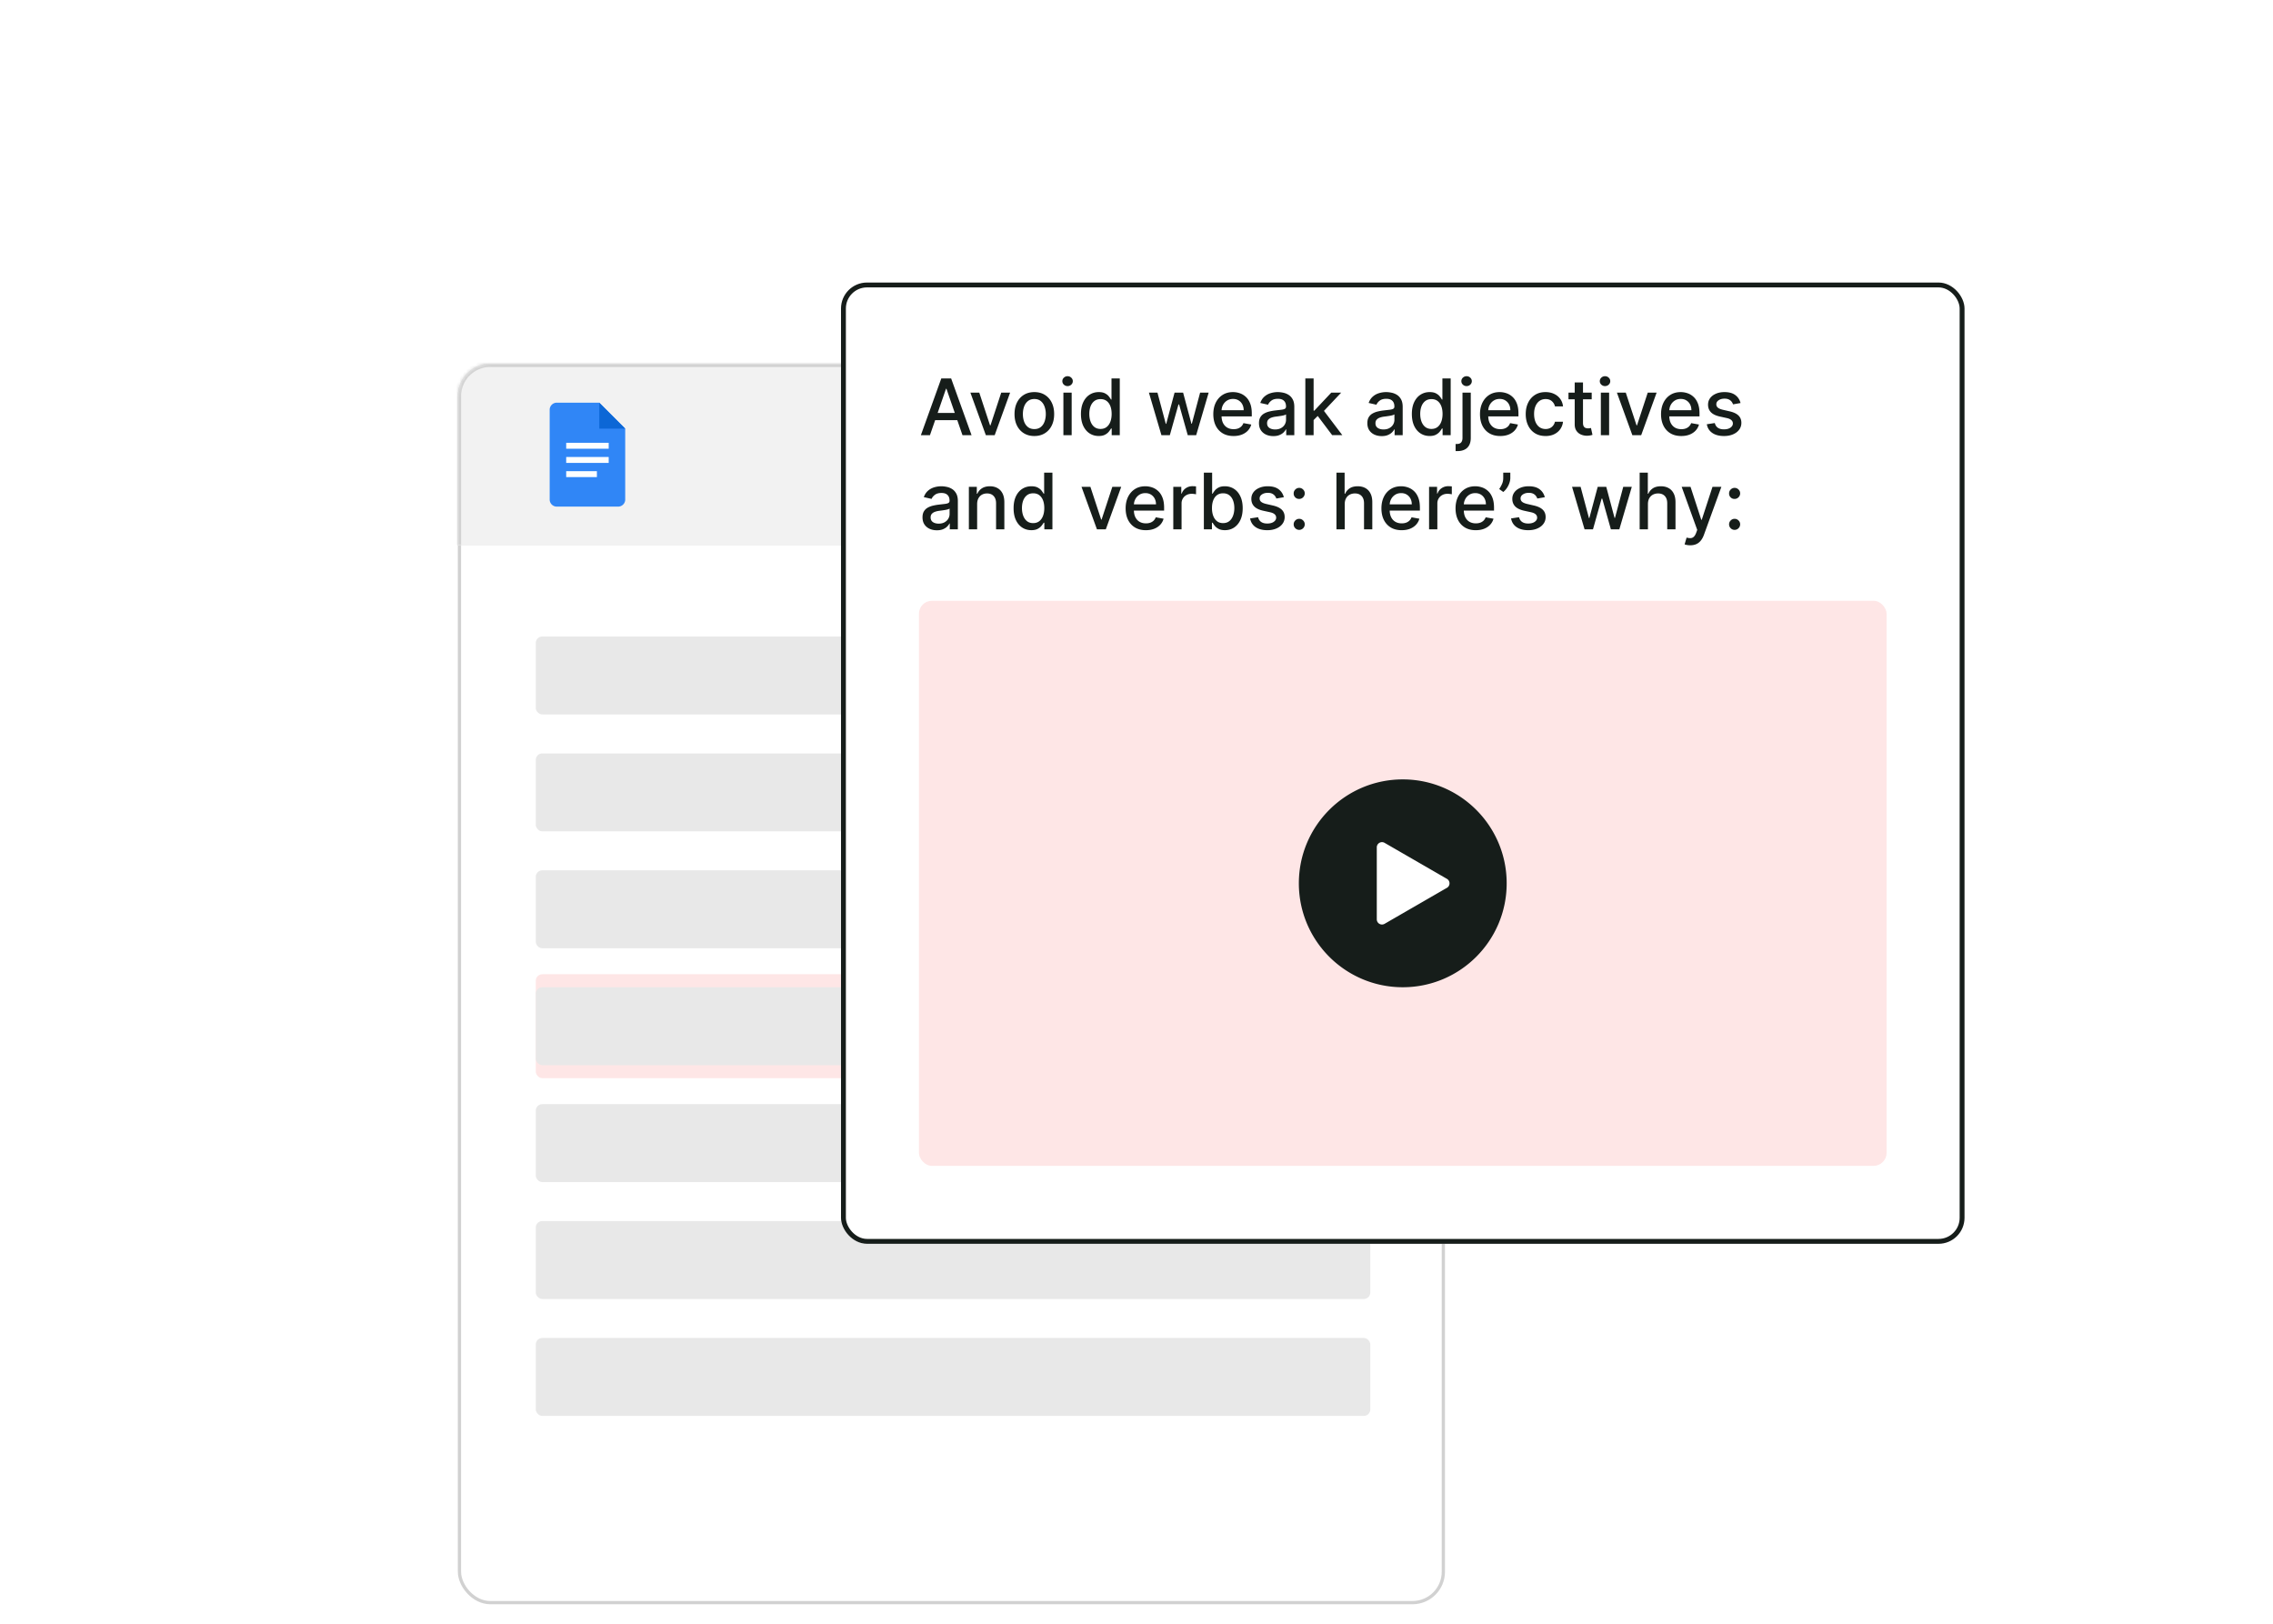 <svg xmlns="http://www.w3.org/2000/svg" width="700" height="500" fill="none" xmlns:v="https://vecta.io/nano"><g filter="url(#B)"><rect x="88" y="59" width="304" height="382" rx="10" fill="#fff"/><rect x="88.5" y="59.5" width="303" height="381" rx="9.5" stroke="#d1d1d1"/><mask id="A" fill="#fff"><path d="M88 69c0-5.523 4.477-10 10-10h284c5.523 0 10 4.477 10 10v46H88V69z"/></mask><path d="M88 69c0-5.523 4.477-10 10-10h284c5.523 0 10 4.477 10 10v46H88V69z" fill="#f2f2f2"/><path d="M87 69c0-6.075 4.925-11 11-11h284c6.075 0 11 4.925 11 11h-2a9 9 0 0 0-9-9H98a9 9 0 0 0-9 9h-2zm305 46H88h304zm-305 0V69c0-6.075 4.925-11 11-11v2a9 9 0 0 0-9 9v46h-2zm295-57c6.075 0 11 4.925 11 11v46h-2V69a9 9 0 0 0-9-9v-2z" fill="#d1d1d1" mask="url(#A)"/><path d="M137.368 103h-18.912a2.18 2.18 0 0 1-2.176-2.176V73.176A2.18 2.18 0 0 1 118.456 71h13.088l8 8v21.824a2.18 2.18 0 0 1-2.176 2.176z" fill="#3086f6"/><path d="M131.56 71l8 8h-8v-8z" fill="#0c67d6"/><path d="M134.456 85.176h-13.088v-1.824h13.088v1.824zm0 2.544h-13.088v1.824h13.088V87.72zm-3.632 4.368h-9.456v1.824h9.456v-1.824z" fill="#fdffff"/><g style="mix-blend-mode:multiply"><rect x="112" y="143" width="256" height="24" rx="2" fill="#e8e8e8"/></g><g style="mix-blend-mode:multiply"><rect x="112" y="179" width="256" height="24" rx="2" fill="#e8e8e8"/></g><g style="mix-blend-mode:multiply"><rect x="112" y="215" width="243" height="24" rx="2" fill="#e8e8e8"/></g><rect x="112" y="247" width="258" height="32" rx="2" fill="#fee6e6"/><g style="mix-blend-mode:multiply"><rect x="112" y="251" width="258" height="24" rx="2" fill="#e8e8e8"/></g><g style="mix-blend-mode:multiply"><rect x="112" y="287" width="258" height="24" rx="2" fill="#e8e8e8"/></g><g style="mix-blend-mode:multiply"><rect x="112" y="323" width="257" height="24" rx="2" fill="#e8e8e8"/></g><g style="mix-blend-mode:multiply"><rect x="112" y="359" width="257" height="24" rx="2" fill="#e8e8e8"/></g></g><g clip-path="url(#C)"><rect x="259" y="87" width="346" height="296" rx="8" fill="#fff"/><path d="M286.392 134h-2.795l6.281-17.455h3.042L299.202 134h-2.796l-4.934-14.284h-.137L286.392 134zm.469-6.835h9.068v2.216h-9.068v-2.216zm24.215-6.256L306.329 134h-2.727l-4.756-13.091h2.736l3.315 10.074h.136l3.307-10.074h2.736zm7.464 13.355c-1.227 0-2.299-.281-3.213-.844s-1.625-1.349-2.131-2.36-.758-2.194-.758-3.546c0-1.358.252-2.545.758-3.562s1.216-1.807 2.131-2.37 1.986-.843 3.213-.843 2.298.281 3.213.843 1.625 1.353 2.131 2.37.758 2.204.758 3.562c0 1.352-.253 2.534-.758 3.546s-1.216 1.798-2.131 2.36-1.986.844-3.213.844zm.008-2.139c.796 0 1.455-.21 1.978-.631s.909-.98 1.159-1.679a6.69 6.69 0 0 0 .383-2.309 6.66 6.66 0 0 0-.383-2.301c-.25-.705-.637-1.27-1.159-1.696s-1.182-.64-1.978-.64-1.466.213-1.994.64c-.523.426-.912.991-1.168 1.696-.25.698-.375 1.465-.375 2.301 0 .841.125 1.61.375 2.309.256.699.645 1.259 1.168 1.679.528.421 1.193.631 1.994.631zm8.939 1.875v-13.091h2.548V134h-2.548zm1.286-15.111c-.443 0-.823-.148-1.142-.443a1.44 1.44 0 0 1-.468-1.074c0-.42.156-.778.468-1.074.319-.301.699-.451 1.142-.451s.821.15 1.134.451c.318.296.477.654.477 1.074s-.159.773-.477 1.074a1.59 1.59 0 0 1-1.134.443zm9.591 15.367c-1.057 0-2-.27-2.83-.81-.824-.545-1.471-1.321-1.943-2.327-.466-1.011-.699-2.224-.699-3.639s.236-2.625.707-3.631c.478-1.005 1.131-1.775 1.961-2.309s1.77-.801 2.821-.801c.812 0 1.466.136 1.96.409.5.267.886.579 1.159.937s.494.674.648.946h.153v-6.486h2.548V134h-2.488v-2.037h-.213c-.154.278-.375.597-.665.955-.284.358-.676.67-1.176.937s-1.148.401-1.943.401zm.562-2.174c.733 0 1.352-.193 1.858-.579.511-.392.898-.935 1.159-1.628.267-.693.401-1.5.401-2.42 0-.91-.131-1.705-.392-2.387s-.645-1.213-1.151-1.594-1.131-.571-1.875-.571c-.767 0-1.406.199-1.917.597s-.898.94-1.16 1.628c-.255.687-.383 1.463-.383 2.327 0 .875.131 1.661.392 2.36s.648 1.253 1.159 1.662c.517.404 1.153.605 1.909.605zm18.75 1.918l-3.852-13.091h2.633l2.566 9.614h.128l2.573-9.614h2.634l2.557 9.571h.128l2.548-9.571h2.633L368.381 134h-2.6l-2.659-9.452h-.196L360.267 134h-2.591zm22.21.264c-1.289 0-2.4-.275-3.332-.826-.926-.557-1.642-1.339-2.148-2.344-.5-1.012-.75-2.196-.75-3.554 0-1.341.25-2.523.75-3.546.506-1.022 1.21-1.821 2.114-2.395s1.971-.86 3.187-.86a6.42 6.42 0 0 1 2.148.366c.693.244 1.315.628 1.867 1.151s.985 1.201 1.304 2.037c.318.829.477 1.838.477 3.025v.904h-10.406v-1.91h7.909c0-.67-.137-1.264-.409-1.781a3.11 3.11 0 0 0-1.151-1.236c-.489-.301-1.062-.451-1.722-.451-.715 0-1.34.176-1.875.528a3.55 3.55 0 0 0-1.227 1.364c-.284.557-.426 1.162-.426 1.815v1.492c0 .875.153 1.619.46 2.233.313.613.747 1.082 1.304 1.406.557.318 1.208.477 1.952.477.483 0 .923-.068 1.321-.204a2.87 2.87 0 0 0 1.031-.631c.29-.279.512-.622.665-1.031l2.412.434a4.37 4.37 0 0 1-1.04 1.867c-.494.528-1.116.94-1.866 1.236-.745.289-1.594.434-2.549.434zm12.254.026c-.83 0-1.58-.154-2.25-.46-.671-.313-1.202-.765-1.594-1.356-.386-.59-.579-1.315-.579-2.173 0-.739.142-1.346.426-1.824a3.14 3.14 0 0 1 1.15-1.133c.483-.279 1.023-.489 1.62-.631a16.09 16.09 0 0 1 1.824-.324l1.909-.221c.488-.063.843-.162 1.065-.299s.332-.358.332-.664v-.06c0-.744-.21-1.321-.63-1.73s-1.034-.614-1.858-.614c-.858 0-1.534.19-2.029.571-.488.375-.826.793-1.014 1.253l-2.395-.545c.284-.796.699-1.438 1.245-1.927.551-.494 1.184-.852 1.9-1.073a7.4 7.4 0 0 1 2.259-.341c.522 0 1.076.062 1.662.187a4.86 4.86 0 0 1 1.653.665c.517.324.94.787 1.27 1.389.329.597.494 1.372.494 2.327V134h-2.488v-1.79h-.103c-.165.33-.412.654-.741.972s-.753.582-1.27.792-1.136.316-1.858.316zm.554-2.046c.704 0 1.307-.139 1.807-.417s.889-.642 1.15-1.091c.267-.455.401-.941.401-1.458v-1.687c-.091.091-.267.176-.529.256-.255.073-.548.139-.877.196l-.963.145-.785.102c-.494.062-.946.167-1.355.315-.403.148-.727.361-.971.639s-.358.637-.358 1.091c0 .631.233 1.108.699 1.432.466.318 1.059.477 1.781.477zm11.644-2.684l-.017-3.111h.443l5.216-5.54h3.051l-5.949 6.307h-.4l-2.344 2.344zm-2.344 4.44v-17.455h2.549V134h-2.549zm8.267 0l-4.687-6.222 1.756-1.781 6.059 8.003h-3.128zm15.254.29c-.83 0-1.58-.154-2.25-.46-.671-.313-1.202-.765-1.594-1.356-.386-.59-.579-1.315-.579-2.173 0-.739.142-1.346.426-1.824a3.14 3.14 0 0 1 1.15-1.133c.483-.279 1.023-.489 1.62-.631a16.09 16.09 0 0 1 1.824-.324l1.909-.221c.488-.063.843-.162 1.065-.299s.332-.358.332-.664v-.06c0-.744-.21-1.321-.63-1.73s-1.034-.614-1.858-.614c-.858 0-1.534.19-2.029.571-.488.375-.826.793-1.014 1.253l-2.395-.545c.284-.796.699-1.438 1.245-1.927.551-.494 1.184-.852 1.9-1.073a7.4 7.4 0 0 1 2.259-.341c.522 0 1.076.062 1.662.187a4.86 4.86 0 0 1 1.653.665c.517.324.94.787 1.27 1.389.329.597.494 1.372.494 2.327V134h-2.488v-1.79h-.103c-.165.33-.412.654-.741.972s-.753.582-1.27.792-1.136.316-1.858.316zm.554-2.046c.704 0 1.307-.139 1.807-.417s.889-.642 1.15-1.091c.267-.455.401-.941.401-1.458v-1.687c-.091.091-.267.176-.529.256-.255.073-.548.139-.877.196l-.963.145-.785.102c-.494.062-.946.167-1.355.315-.403.148-.727.361-.971.639s-.358.637-.358 1.091c0 .631.233 1.108.699 1.432.466.318 1.059.477 1.781.477zm14.201 2.012c-1.057 0-2-.27-2.83-.81-.824-.545-1.471-1.321-1.943-2.327-.466-1.011-.699-2.224-.699-3.639s.236-2.625.708-3.631c.477-1.005 1.13-1.775 1.96-2.309s1.77-.801 2.821-.801c.812 0 1.466.136 1.96.409.5.267.887.579 1.159.937a7.86 7.86 0 0 1 .648.946h.153v-6.486h2.549V134h-2.489v-2.037h-.213c-.153.278-.375.597-.665.955-.284.358-.676.67-1.176.937s-1.148.401-1.943.401zm.562-2.174c.733 0 1.353-.193 1.858-.579.512-.392.898-.935 1.159-1.628.267-.693.401-1.5.401-2.42 0-.91-.131-1.705-.392-2.387s-.645-1.213-1.151-1.594-1.13-.571-1.875-.571c-.767 0-1.406.199-1.917.597s-.898.94-1.159 1.628c-.256.687-.384 1.463-.384 2.327 0 .875.131 1.661.392 2.36s.648 1.253 1.159 1.662c.517.404 1.154.605 1.909.605zm9.561-11.173h2.548v13.943c0 .875-.159 1.614-.477 2.216s-.779 1.06-1.398 1.372c-.614.313-1.372.469-2.276.469h-.255a4.83 4.83 0 0 1-.264-.008v-2.191h.213.196c.602 0 1.037-.162 1.304-.486.272-.318.409-.781.409-1.389v-13.926zm1.261-2.02a1.62 1.62 0 0 1-1.142-.443c-.312-.301-.469-.659-.469-1.074s.157-.778.469-1.074c.318-.301.699-.451 1.142-.451s.821.15 1.134.451c.318.296.477.654.477 1.074s-.159.773-.477 1.074c-.313.295-.691.443-1.134.443zm10.357 15.375c-1.289 0-2.4-.275-3.332-.826-.926-.557-1.642-1.339-2.148-2.344-.5-1.012-.75-2.196-.75-3.554 0-1.341.25-2.523.75-3.546.506-1.022 1.21-1.821 2.114-2.395s1.971-.86 3.187-.86a6.42 6.42 0 0 1 2.148.366c.693.244 1.315.628 1.867 1.151s.985 1.201 1.304 2.037c.318.829.477 1.838.477 3.025v.904h-10.406v-1.91h7.909c0-.67-.137-1.264-.409-1.781a3.11 3.11 0 0 0-1.151-1.236c-.489-.301-1.062-.451-1.722-.451-.715 0-1.34.176-1.875.528a3.55 3.55 0 0 0-1.227 1.364c-.284.557-.426 1.162-.426 1.815v1.492c0 .875.153 1.619.46 2.233.313.613.747 1.082 1.304 1.406.557.318 1.208.477 1.952.477.483 0 .923-.068 1.321-.204a2.87 2.87 0 0 0 1.031-.631c.29-.279.512-.622.665-1.031l2.412.434a4.37 4.37 0 0 1-1.04 1.867c-.494.528-1.116.94-1.866 1.236-.745.289-1.594.434-2.549.434zm13.958 0c-1.267 0-2.357-.287-3.272-.861-.909-.579-1.608-1.377-2.097-2.394s-.733-2.182-.733-3.495c0-1.329.25-2.503.75-3.52.5-1.022 1.205-1.821 2.114-2.395s1.98-.86 3.213-.86c.994 0 1.881.184 2.659.554.778.363 1.406.875 1.884 1.534s.769 1.429.86 2.309h-2.48c-.136-.613-.449-1.142-.937-1.585s-1.131-.665-1.943-.665c-.711 0-1.333.188-1.867.563-.528.369-.94.898-1.236 1.585-.295.682-.443 1.489-.443 2.421 0 .954.145 1.778.435 2.471s.699 1.23 1.227 1.611c.534.381 1.162.571 1.884.571a3.17 3.17 0 0 0 1.312-.264 2.68 2.68 0 0 0 .997-.776 2.91 2.91 0 0 0 .571-1.21h2.48a4.82 4.82 0 0 1-.826 2.267c-.461.665-1.077 1.187-1.85 1.568-.767.381-1.667.571-2.702.571zm14.214-13.355v2.046h-7.15v-2.046h7.15zm-5.233-3.136h2.549v12.383c0 .495.073.867.221 1.117.148.244.338.412.571.503.239.085.497.127.776.127.204 0 .383-.014.537-.042l.358-.068.46 2.105a4.3 4.3 0 0 1-.631.17 4.91 4.91 0 0 1-1.023.102 4.48 4.48 0 0 1-1.875-.358c-.579-.25-1.048-.636-1.406-1.159s-.537-1.179-.537-1.968v-12.912zM493.002 134v-13.091h2.548V134h-2.548zm1.287-15.111a1.62 1.62 0 0 1-1.142-.443c-.312-.301-.469-.659-.469-1.074s.157-.778.469-1.074c.318-.301.699-.451 1.142-.451s.821.15 1.134.451c.318.296.477.654.477 1.074s-.159.773-.477 1.074c-.313.295-.691.443-1.134.443zm15.889 2.02L505.43 134h-2.727l-4.756-13.091h2.736l3.316 10.074h.136l3.307-10.074h2.736zm7.591 13.355c-1.29 0-2.4-.275-3.332-.826-.926-.557-1.642-1.339-2.148-2.344-.5-1.012-.75-2.196-.75-3.554 0-1.341.25-2.523.75-3.546.506-1.022 1.21-1.821 2.114-2.395s1.971-.86 3.187-.86a6.42 6.42 0 0 1 2.148.366c.693.244 1.315.628 1.866 1.151s.986 1.201 1.304 2.037c.319.829.478 1.838.478 3.025v.904h-10.407v-1.91h7.909c0-.67-.136-1.264-.409-1.781a3.1 3.1 0 0 0-1.15-1.236c-.489-.301-1.063-.451-1.722-.451-.716 0-1.341.176-1.875.528a3.55 3.55 0 0 0-1.227 1.364c-.284.557-.426 1.162-.426 1.815v1.492c0 .875.153 1.619.46 2.233.313.613.747 1.082 1.304 1.406.557.318 1.207.477 1.952.477.483 0 .923-.068 1.321-.204a2.88 2.88 0 0 0 1.031-.631 2.75 2.75 0 0 0 .665-1.031l2.412.434a4.37 4.37 0 0 1-1.04 1.867c-.494.528-1.117.94-1.867 1.236-.744.289-1.593.434-2.548.434zm18.254-10.159l-2.31.409c-.097-.295-.25-.577-.46-.844s-.483-.485-.835-.656-.793-.255-1.321-.255c-.722 0-1.324.161-1.807.485-.483.318-.725.73-.725 1.236a1.3 1.3 0 0 0 .486 1.057c.324.267.847.486 1.568.656l2.08.477c1.204.279 2.102.708 2.693 1.287s.886 1.333.886 2.259a3.43 3.43 0 0 1-.681 2.096c-.449.608-1.077 1.086-1.884 1.432-.801.347-1.73.52-2.787.52-1.466 0-2.662-.312-3.588-.937-.926-.631-1.494-1.526-1.704-2.685l2.463-.375c.153.642.468 1.128.946 1.457s1.099.486 1.866.486c.835 0 1.503-.173 2.003-.52s.75-.781.75-1.287c0-.409-.153-.752-.46-1.031-.301-.278-.764-.488-1.39-.631l-2.215-.485c-1.222-.279-2.125-.722-2.711-1.33-.579-.608-.869-1.378-.869-2.31 0-.772.216-1.448.648-2.028s1.028-1.031 1.79-1.355c.761-.33 1.633-.494 2.616-.494 1.415 0 2.528.306 3.341.92.812.608 1.349 1.423 1.611 2.446zm-247.5 39.185c-.83 0-1.58-.154-2.25-.46-.671-.313-1.202-.765-1.594-1.356-.386-.59-.58-1.315-.58-2.173 0-.739.142-1.346.427-1.824a3.14 3.14 0 0 1 1.15-1.133c.483-.279 1.023-.489 1.619-.631a16.17 16.17 0 0 1 1.824-.324l1.909-.221c.489-.063.844-.162 1.066-.299s.332-.358.332-.664v-.06c0-.744-.21-1.321-.631-1.73-.414-.409-1.034-.614-1.857-.614-.858 0-1.535.19-2.029.571-.489.375-.827.793-1.014 1.253l-2.395-.545c.284-.796.699-1.438 1.244-1.927a5.04 5.04 0 0 1 1.901-1.073c.716-.228 1.469-.341 2.258-.341.523 0 1.077.062 1.662.187.591.119 1.142.341 1.654.665s.94.787 1.27 1.389.494 1.372.494 2.327V163h-2.489v-1.79h-.102c-.165.33-.412.654-.741.972s-.753.582-1.27.792-1.137.316-1.858.316zm.554-2.046c.704 0 1.307-.139 1.807-.417s.889-.642 1.15-1.091c.267-.455.401-.941.401-1.458v-1.687c-.091.091-.267.176-.529.256a8.42 8.42 0 0 1-.878.196l-.963.145-.784.102c-.494.062-.946.167-1.355.315-.403.148-.727.361-.971.639-.239.273-.358.637-.358 1.091 0 .631.233 1.108.698 1.432.466.318 1.06.477 1.782.477zm11.848-6.017V163h-2.548v-13.091h2.446v2.131h.162c.301-.693.773-1.25 1.415-1.671.648-.42 1.463-.63 2.446-.63.892 0 1.673.187 2.344.562.67.369 1.19.921 1.559 1.654s.554 1.639.554 2.718V163h-2.548v-8.02c0-.949-.247-1.69-.742-2.224-.494-.54-1.173-.81-2.036-.81-.591 0-1.117.128-1.577.384-.455.255-.815.63-1.083 1.125-.261.488-.392 1.079-.392 1.772zm16.696 8.029c-1.056 0-2-.27-2.829-.81-.824-.545-1.472-1.321-1.943-2.327s-.699-2.224-.699-3.639.236-2.625.707-3.631c.478-1.005 1.131-1.775 1.96-2.309s1.77-.801 2.821-.801c.813 0 1.466.136 1.961.409.5.267.886.579 1.159.937.278.358.494.674.648.946h.153v-6.486h2.548V163h-2.488v-2.037h-.213c-.154.278-.375.597-.665.955-.284.358-.676.67-1.176.937s-1.148.401-1.944.401zm.563-2.174c.733 0 1.352-.193 1.858-.579.511-.392.898-.935 1.159-1.628.267-.693.401-1.5.401-2.42 0-.91-.131-1.705-.392-2.387s-.645-1.213-1.151-1.594-1.131-.571-1.875-.571c-.767 0-1.406.199-1.918.597s-.897.94-1.159 1.628c-.255.687-.383 1.463-.383 2.327 0 .875.13 1.661.392 2.36s.647 1.253 1.159 1.662 1.153.605 1.909.605zm27.111-11.173L340.548 163h-2.728l-4.755-13.091h2.735l3.316 10.074h.136l3.307-10.074h2.736zm7.591 13.355c-1.289 0-2.4-.275-3.332-.826-.926-.557-1.642-1.339-2.148-2.344-.5-1.012-.75-2.196-.75-3.554 0-1.341.25-2.523.75-3.546.506-1.022 1.21-1.821 2.114-2.395s1.971-.86 3.187-.86a6.42 6.42 0 0 1 2.148.366c.693.244 1.315.628 1.867 1.151s.985 1.201 1.304 2.037c.318.829.477 1.838.477 3.025v.904h-10.406v-1.91h7.909c0-.67-.137-1.264-.409-1.781a3.11 3.11 0 0 0-1.151-1.236c-.489-.301-1.062-.451-1.722-.451-.715 0-1.34.176-1.875.528a3.55 3.55 0 0 0-1.227 1.364c-.284.557-.426 1.162-.426 1.815v1.492c0 .875.153 1.619.46 2.233.313.613.747 1.082 1.304 1.406.557.318 1.208.477 1.952.477.483 0 .923-.068 1.321-.204a2.87 2.87 0 0 0 1.031-.631c.29-.279.512-.622.665-1.031l2.412.434a4.37 4.37 0 0 1-1.04 1.867c-.494.528-1.116.94-1.866 1.236-.745.289-1.594.434-2.549.434zm8.444-.264v-13.091h2.463v2.08h.137c.238-.705.659-1.259 1.261-1.662.608-.409 1.296-.614 2.063-.614l.562.017.52.043v2.437c-.102-.028-.284-.059-.546-.094s-.522-.059-.784-.059c-.602 0-1.139.128-1.61.383s-.836.6-1.108 1.049a2.83 2.83 0 0 0-.409 1.517V163h-2.549zm9.416 0v-17.455h2.548v6.486h.153c.148-.272.361-.588.64-.946s.664-.67 1.159-.937c.494-.273 1.147-.409 1.96-.409 1.057 0 2 .267 2.83.801s1.48 1.304 1.951 2.309c.477 1.006.716 2.216.716 3.631s-.236 2.628-.707 3.639-1.12 1.782-1.943 2.327-1.765.81-2.821.81c-.796 0-1.446-.134-1.952-.401-.5-.267-.892-.579-1.176-.937s-.503-.677-.657-.955h-.213V163h-2.488zm2.497-6.545c0 .92.133 1.727.4 2.42s.654 1.236 1.16 1.628c.505.386 1.125.579 1.858.579.761 0 1.397-.201 1.909-.605s.897-.963 1.159-1.662.4-1.485.4-2.36c0-.864-.13-1.64-.392-2.327-.255-.688-.642-1.23-1.159-1.628-.511-.398-1.15-.597-1.917-.597-.739 0-1.364.191-1.875.571s-.89.912-1.151 1.594-.392 1.477-.392 2.387zm22.131-3.35l-2.309.409c-.097-.295-.25-.577-.461-.844-.204-.267-.483-.485-.835-.656s-.792-.255-1.321-.255c-.721 0-1.324.161-1.807.485-.483.318-.724.73-.724 1.236a1.3 1.3 0 0 0 .486 1.057c.324.267.846.486 1.568.656l2.079.477c1.205.279 2.103.708 2.694 1.287s.886 1.333.886 2.259c0 .784-.227 1.483-.682 2.096-.449.608-1.077 1.086-1.883 1.432s-1.73.52-2.787.52c-1.466 0-2.662-.312-3.588-.937-.927-.631-1.495-1.526-1.705-2.685l2.463-.375c.154.642.469 1.128.946 1.457s1.1.486 1.867.486c.835 0 1.502-.173 2.002-.52s.75-.781.75-1.287c0-.409-.153-.752-.46-1.031-.301-.278-.764-.488-1.389-.631l-2.216-.485c-1.221-.279-2.125-.722-2.71-1.33s-.869-1.378-.869-2.31c0-.772.216-1.448.647-2.028s1.029-1.031 1.79-1.355c.761-.33 1.634-.494 2.617-.494 1.414 0 2.528.306 3.34.92.813.608 1.35 1.423 1.611 2.446zm4.737 10.057c-.466 0-.867-.165-1.202-.494a1.65 1.65 0 0 1-.503-1.211c0-.466.168-.863.503-1.193a1.64 1.64 0 0 1 1.202-.503c.466 0 .866.168 1.201.503a1.61 1.61 0 0 1 .503 1.193c0 .313-.079.6-.238.861a1.77 1.77 0 0 1-.614.614 1.63 1.63 0 0 1-.852.23zm0-9.528a1.64 1.64 0 0 1-1.705-1.705 1.61 1.61 0 0 1 .503-1.193 1.64 1.64 0 0 1 1.202-.503c.466 0 .866.168 1.201.503.336.329.503.727.503 1.193a1.63 1.63 0 0 1-.238.861c-.154.255-.358.46-.614.613a1.62 1.62 0 0 1-.852.231zm14.018 1.593V163h-2.549v-17.455h2.514v6.495h.162a3.76 3.76 0 0 1 1.407-1.679c.63-.415 1.454-.622 2.471-.622.898 0 1.682.184 2.353.554s1.198.92 1.568 1.653c.375.727.562 1.636.562 2.727V163h-2.548v-8.02c0-.96-.247-1.704-.742-2.233-.494-.534-1.181-.801-2.062-.801-.602 0-1.142.128-1.619.384s-.844.63-1.117 1.125c-.267.488-.4 1.079-.4 1.772zm17.531 8.037c-1.29 0-2.401-.275-3.333-.826-.926-.557-1.642-1.339-2.147-2.344-.5-1.012-.75-2.196-.75-3.554 0-1.341.25-2.523.75-3.546s1.21-1.821 2.113-2.395c.909-.573 1.972-.86 3.188-.86a6.43 6.43 0 0 1 2.148.366c.693.244 1.315.628 1.866 1.151s.986 1.201 1.304 2.037c.318.829.477 1.838.477 3.025v.904H426.87v-1.91h7.909c0-.67-.136-1.264-.409-1.781a3.1 3.1 0 0 0-1.151-1.236c-.488-.301-1.062-.451-1.721-.451-.716 0-1.341.176-1.875.528-.529.347-.938.801-1.227 1.364-.284.557-.427 1.162-.427 1.815v1.492c0 .875.154 1.619.461 2.233s.747 1.082 1.304 1.406c.556.318 1.207.477 1.951.477a4.06 4.06 0 0 0 1.321-.204c.398-.143.742-.353 1.032-.631s.511-.622.664-1.031l2.412.434c-.193.71-.539 1.333-1.039 1.867-.495.528-1.117.94-1.867 1.236-.744.289-1.594.434-2.548.434zm8.444-.264v-13.091h2.463v2.08h.136c.239-.705.659-1.259 1.261-1.662.608-.409 1.296-.614 2.063-.614l.562.017.52.043v2.437c-.102-.028-.284-.059-.545-.094s-.523-.059-.784-.059c-.602 0-1.139.128-1.611.383a2.85 2.85 0 0 0-1.108 1.049 2.83 2.83 0 0 0-.409 1.517V163h-2.548zm14.384.264c-1.29 0-2.401-.275-3.332-.826-.927-.557-1.643-1.339-2.148-2.344-.5-1.012-.75-2.196-.75-3.554 0-1.341.25-2.523.75-3.546s1.21-1.821 2.113-2.395c.91-.573 1.972-.86 3.188-.86.739 0 1.454.122 2.148.366s1.315.628 1.866 1.151.986 1.201 1.304 2.037c.318.829.477 1.838.477 3.025v.904h-10.406v-1.91h7.909c0-.67-.136-1.264-.409-1.781-.273-.522-.656-.934-1.15-1.236s-1.063-.451-1.722-.451c-.716 0-1.341.176-1.875.528-.528.347-.938.801-1.227 1.364-.284.557-.426 1.162-.426 1.815v1.492c0 .875.153 1.619.46 2.233.312.613.747 1.082 1.304 1.406.557.318 1.207.477 1.951.477a4.07 4.07 0 0 0 1.322-.204 2.88 2.88 0 0 0 1.031-.631 2.75 2.75 0 0 0 .665-1.031l2.411.434c-.193.71-.539 1.333-1.039 1.867-.495.528-1.117.94-1.867 1.236-.744.289-1.594.434-2.548.434zm10.634-17.719v1.637c0 .483-.091.991-.273 1.525-.176.529-.426 1.037-.75 1.526s-.704.909-1.142 1.261l-1.261-.903a9.71 9.71 0 0 0 .869-1.56c.25-.551.375-1.159.375-1.824v-1.662h2.182zm10.619 7.56l-2.309.409c-.097-.295-.25-.577-.46-.844-.205-.267-.483-.485-.836-.656s-.792-.255-1.321-.255c-.721 0-1.324.161-1.806.485-.483.318-.725.73-.725 1.236a1.3 1.3 0 0 0 .486 1.057c.324.267.846.486 1.568.656l2.08.477c1.204.279 2.102.708 2.693 1.287s.886 1.333.886 2.259c0 .784-.227 1.483-.682 2.096-.449.608-1.076 1.086-1.883 1.432-.801.347-1.73.52-2.787.52-1.466 0-2.662-.312-3.588-.937-.926-.631-1.494-1.526-1.705-2.685l2.463-.375c.154.642.469 1.128.946 1.457s1.1.486 1.867.486c.835 0 1.503-.173 2.003-.52s.75-.781.75-1.287c0-.409-.154-.752-.461-1.031-.301-.278-.764-.488-1.389-.631l-2.216-.485c-1.221-.279-2.125-.722-2.71-1.33-.579-.608-.869-1.378-.869-2.31 0-.772.216-1.448.648-2.028s1.028-1.031 1.789-1.355c.762-.33 1.634-.494 2.617-.494 1.415 0 2.528.306 3.341.92.812.608 1.349 1.423 1.61 2.446zM487.989 163l-3.853-13.091h2.634l2.565 9.614h.128l2.574-9.614h2.633l2.557 9.571h.128l2.548-9.571h2.634L498.693 163h-2.599l-2.659-9.452h-.196L490.58 163h-2.591zm19.515-7.773V163h-2.549v-17.455h2.514v6.495h.162a3.76 3.76 0 0 1 1.407-1.679c.63-.415 1.454-.622 2.471-.622.898 0 1.682.184 2.353.554.676.369 1.198.92 1.568 1.653.375.727.562 1.636.562 2.727V163h-2.548v-8.02c0-.96-.247-1.704-.742-2.233-.494-.534-1.181-.801-2.062-.801-.602 0-1.142.128-1.619.384s-.844.63-1.117 1.125c-.267.488-.4 1.079-.4 1.772zm13.031 12.682a5.28 5.28 0 0 1-1.04-.094c-.312-.056-.545-.119-.699-.187l.614-2.088c.466.125.88.179 1.244.162a1.49 1.49 0 0 0 .963-.409c.284-.256.534-.674.75-1.253l.316-.87-4.79-13.261h2.727l3.315 10.159h.137l3.315-10.159h2.736l-5.395 14.838c-.25.682-.568 1.259-.955 1.73-.386.478-.846.836-1.38 1.074s-1.154.358-1.858.358zm13.662-4.747c-.466 0-.867-.165-1.202-.494a1.65 1.65 0 0 1-.503-1.211c0-.466.168-.863.503-1.193a1.64 1.64 0 0 1 1.202-.503c.466 0 .866.168 1.201.503a1.61 1.61 0 0 1 .503 1.193c0 .313-.079.6-.238.861a1.77 1.77 0 0 1-.614.614 1.63 1.63 0 0 1-.852.23zm0-9.528a1.64 1.64 0 0 1-1.705-1.705 1.61 1.61 0 0 1 .503-1.193 1.64 1.64 0 0 1 1.202-.503c.466 0 .866.168 1.201.503.336.329.503.727.503 1.193a1.63 1.63 0 0 1-.238.861c-.154.255-.358.46-.614.613a1.62 1.62 0 0 1-.852.231z" fill="#161d1a"/><path d="M259 185H605V383H259V185Z" fill="#fff"/><rect x="283" y="185" width="298" height="174" rx="4" fill="#fee6e6"/><path d="M415.125 255.125h33.75v33.75h-33.75v-33.75z" fill="#fff"/><path d="M432 240c-17.672 0-32 14.328-32 32s14.328 32 32 32 32-14.328 32-32-14.328-32-32-32zm13.6 33.384l-19.2 11.088a1.6 1.6 0 0 1-2.4-1.384V260.92a1.6 1.6 0 0 1 2.4-1.384l19.2 11.088a1.6 1.6 0 0 1 0 2.768v-.008z" fill="#161d1a"/></g><rect x="259.75" y="87.75" width="344.5" height="294.5" rx="7.25" stroke="#161d1a" stroke-width="1.5"/><defs><filter id="B" x="85" y="56" width="351" height="429" filterUnits="userSpaceOnUse" color-interpolation-filters="sRGB"><feFlood flood-opacity="0" result="A"/><feColorMatrix in="SourceAlpha" values="0 0 0 0 0 0 0 0 0 0 0 0 0 0 0 0 0 0 127 0"/><feOffset dx="2" dy="2"/><feGaussianBlur stdDeviation="2.5"/><feColorMatrix values="0 0 0 0 0.086 0 0 0 0 0.114 0 0 0 0 0.102 0 0 0 0.05 0"/><feBlend in2="A" result="C"/><feColorMatrix in="SourceAlpha" values="0 0 0 0 0 0 0 0 0 0 0 0 0 0 0 0 0 0 127 0"/><feOffset dx="7" dy="7"/><feGaussianBlur stdDeviation="5"/><feColorMatrix values="0 0 0 0 0.086 0 0 0 0 0.114 0 0 0 0 0.102 0 0 0 0.04 0"/><feBlend in2="C" result="D"/><feColorMatrix in="SourceAlpha" values="0 0 0 0 0 0 0 0 0 0 0 0 0 0 0 0 0 0 127 0"/><feOffset dx="16" dy="16"/><feGaussianBlur stdDeviation="6.5"/><feColorMatrix values="0 0 0 0 0.086 0 0 0 0 0.114 0 0 0 0 0.102 0 0 0 0.03 0"/><feBlend in2="D" result="E"/><feColorMatrix in="SourceAlpha" values="0 0 0 0 0 0 0 0 0 0 0 0 0 0 0 0 0 0 127 0"/><feOffset dx="28" dy="28"/><feGaussianBlur stdDeviation="8"/><feColorMatrix values="0 0 0 0 0.086 0 0 0 0 0.114 0 0 0 0 0.102 0 0 0 0.01 0"/><feBlend in2="E"/><feBlend in="SourceGraphic"/></filter><clipPath id="C"><rect x="259" y="87" width="346" height="296" rx="8" fill="#fff"/></clipPath></defs></svg>